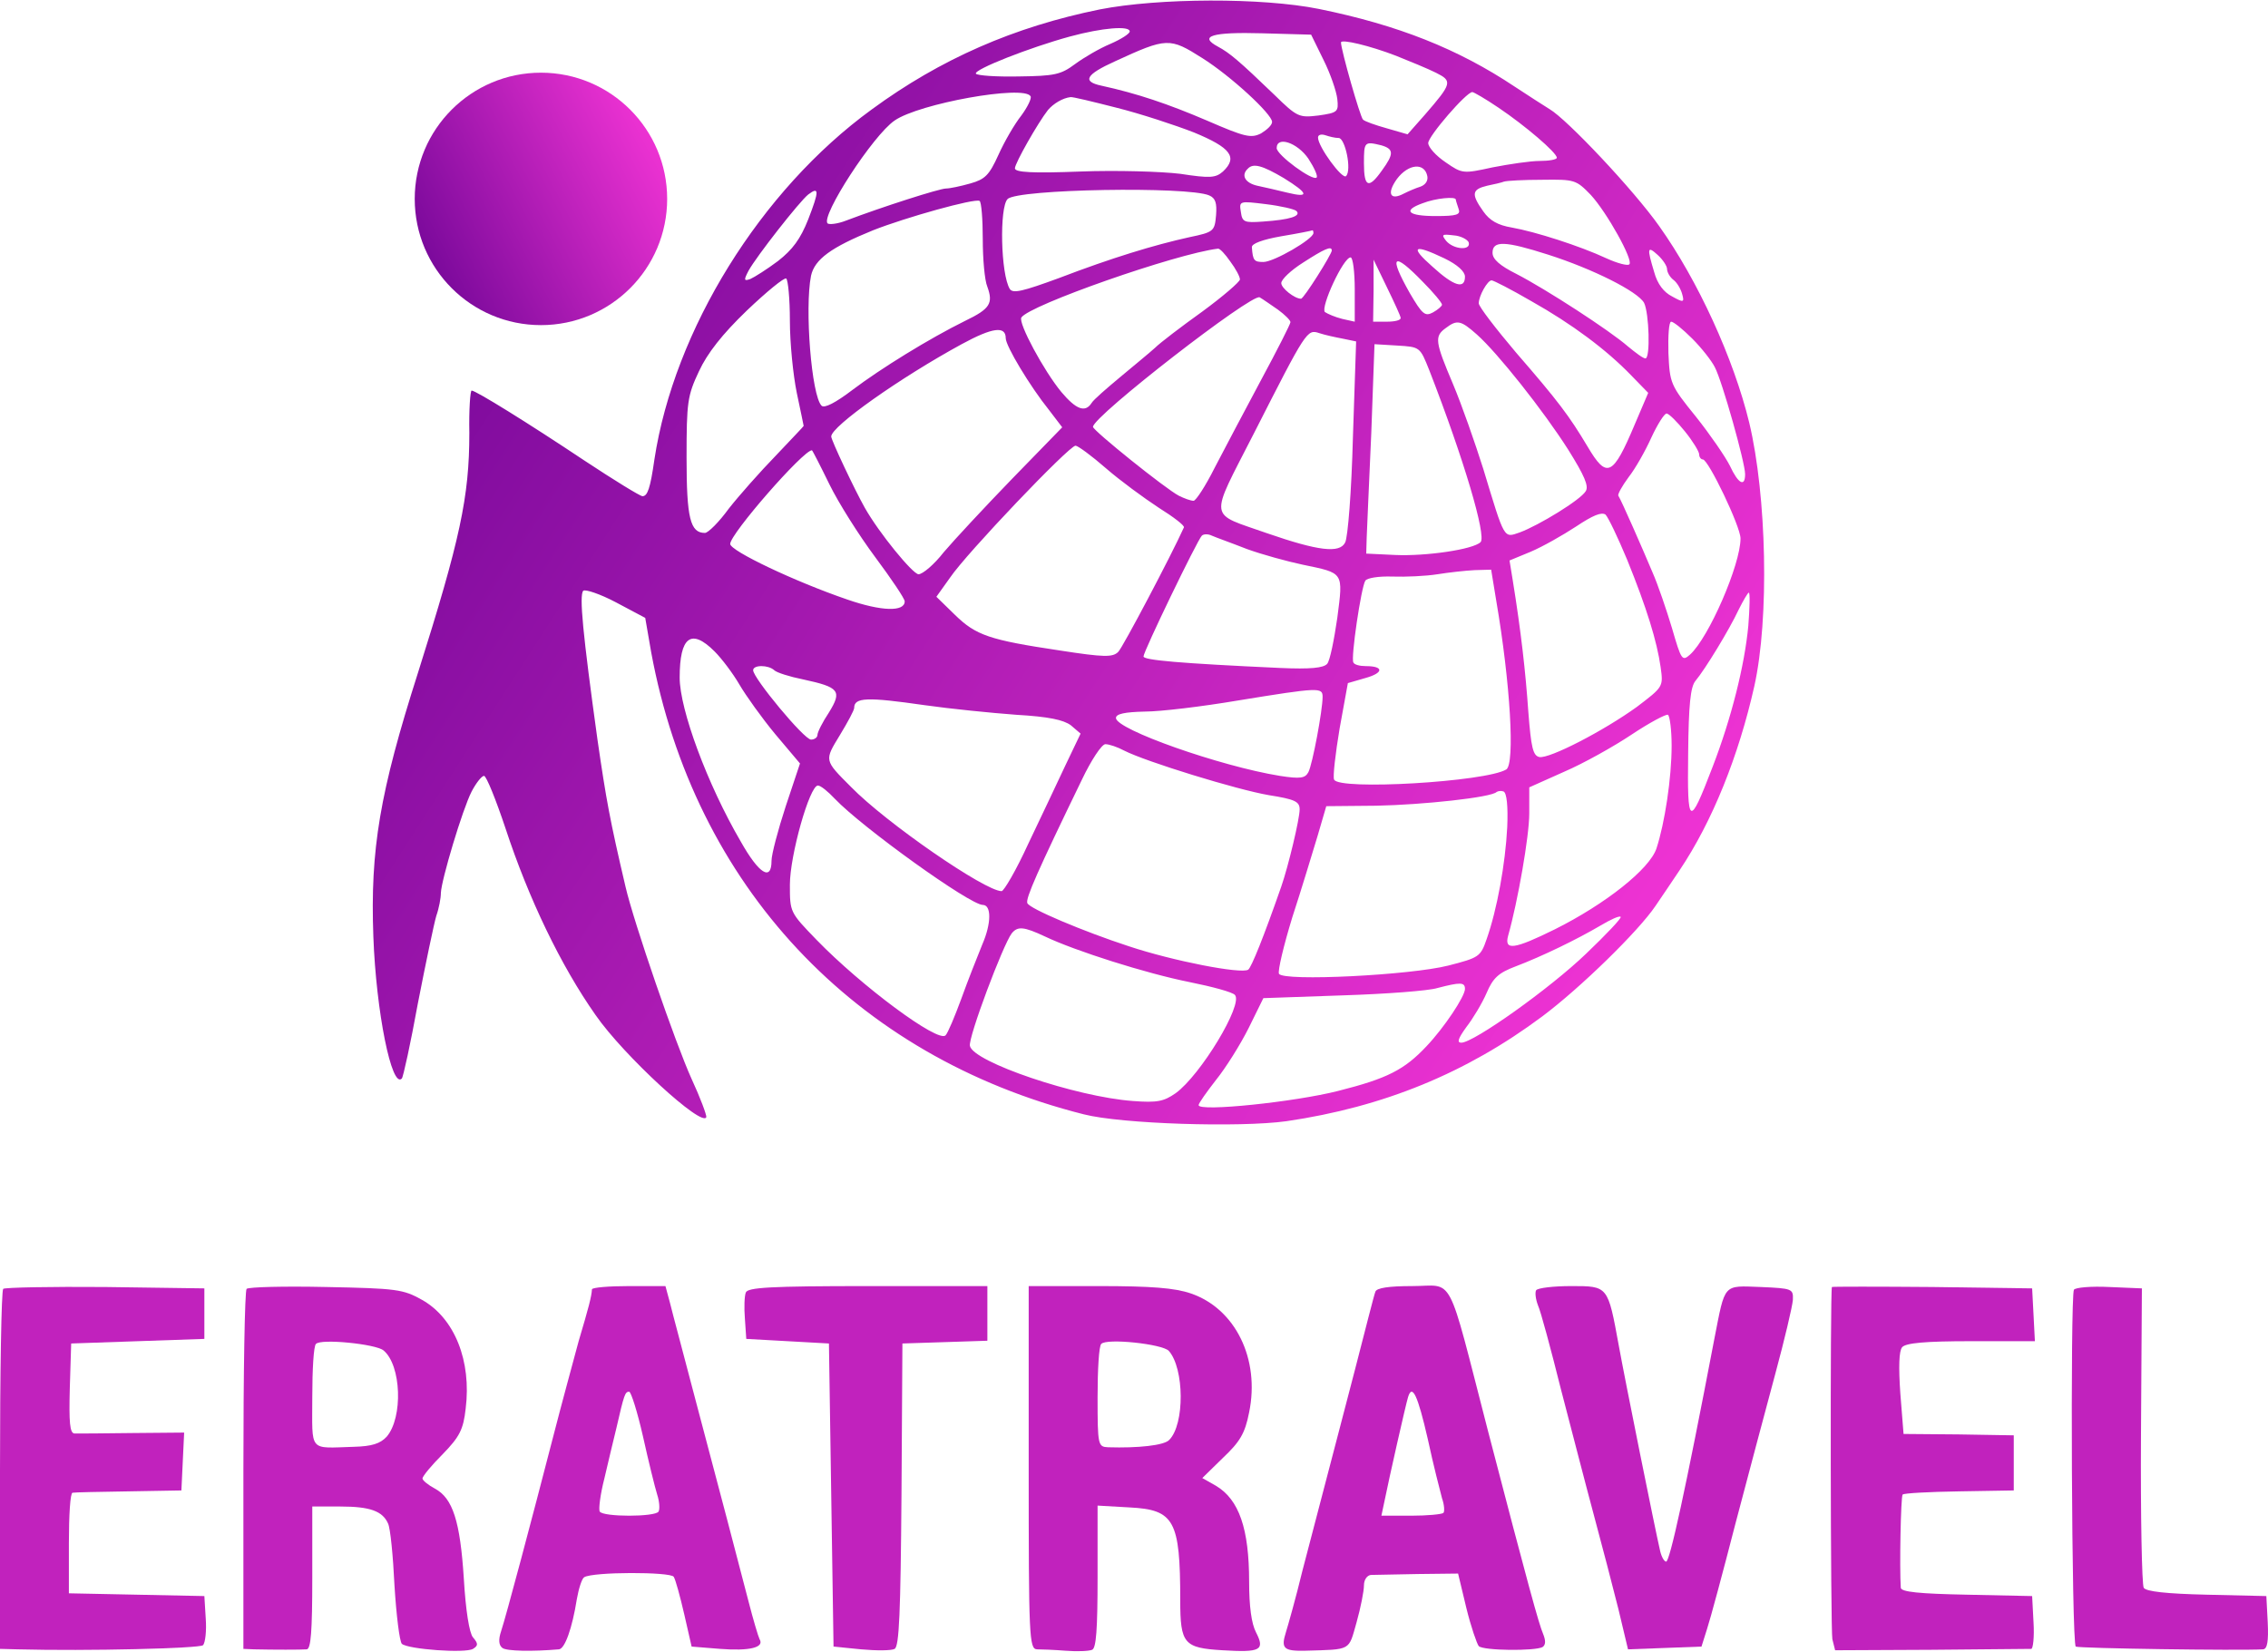 <svg width="357" height="260" viewBox="0 0 357 260" fill="none" xmlns="http://www.w3.org/2000/svg">
<path d="M173.129 1.48C159.611 4.227 148.045 9.287 137.202 17.239C119.708 29.962 106.118 51.937 103.009 72.322C102.359 76.876 101.925 78.105 101.13 78.105C100.768 78.105 96.648 75.575 91.949 72.467C83.058 66.539 74.889 61.479 74.239 61.479C74.022 61.479 73.805 64.515 73.877 68.129C73.877 78.25 72.432 84.9 65.781 105.936C59.781 124.731 58.263 133.695 58.769 147.429C59.203 159.284 61.661 171.429 63.251 169.766C63.468 169.549 64.625 164.272 65.781 157.911C67.01 151.622 68.311 145.405 68.673 144.176C69.106 142.947 69.396 141.357 69.396 140.562C69.468 138.538 72.793 127.406 74.239 124.586C74.962 123.213 75.829 122.129 76.191 122.129C76.552 122.129 78.07 125.887 79.588 130.442C83.203 141.429 88.263 151.983 93.757 159.79C98.166 166.152 110.6 177.573 111.178 175.838C111.25 175.549 110.238 172.802 108.865 169.838C106.335 164.272 99.756 145.188 98.455 139.55C95.998 129.068 95.419 125.887 94.046 116.418C91.733 99.719 91.154 93.719 91.805 92.996C92.094 92.707 94.479 93.502 96.937 94.804L101.564 97.261L102.503 102.683C109.298 139.405 134.455 166.296 170.598 175.405C176.526 176.923 195.104 177.501 202.477 176.489C217.802 174.248 230.814 168.899 242.742 160.007C248.742 155.525 257.922 146.562 260.597 142.586C261.609 141.14 263.271 138.61 264.356 137.02C269.56 129.285 273.681 118.948 276.139 108.032C278.524 97.334 278.09 78.033 275.344 66.539C272.886 56.419 267.247 44.13 261.175 35.6C257.199 29.962 246.645 18.757 243.898 17.167C243.103 16.661 240.573 15.07 238.404 13.624C229.513 7.697 220.043 3.938 207.61 1.408C198.646 -0.399 182.381 -0.327 173.129 1.48ZM177.827 4.95C177.827 5.311 176.454 6.179 174.791 6.902C173.056 7.625 170.598 9.07 169.225 10.082C166.984 11.745 166.044 11.962 160.334 12.034C156.792 12.107 153.828 11.89 153.611 11.6C153.249 10.95 162.069 7.48 168.43 5.745C173.49 4.372 177.827 4.01 177.827 4.95ZM208.333 9.432C209.417 11.6 210.357 14.347 210.501 15.576C210.718 17.6 210.574 17.745 207.538 18.179C204.501 18.54 204.212 18.468 200.598 14.926C195.032 9.576 193.586 8.348 191.707 7.335C188.598 5.673 190.839 5.022 198.646 5.239L206.381 5.456L208.333 9.432ZM189.249 9.143C193.731 11.962 200.236 17.962 200.236 19.191C200.236 19.697 199.441 20.42 198.502 20.998C196.911 21.793 195.972 21.576 189.972 18.974C183.899 16.371 178.984 14.709 173.345 13.48C170.309 12.829 170.888 11.745 175.514 9.649C183.683 5.89 184.116 5.89 189.249 9.143ZM219.754 8.781C221.923 9.649 224.742 10.805 226.043 11.456C228.646 12.757 228.573 13.118 224.308 18.034L221.561 21.142L218.308 20.203C216.501 19.697 214.839 19.118 214.549 18.829C214.116 18.468 211.08 7.841 211.08 6.685C211.08 6.107 215.634 7.191 219.754 8.781ZM162.213 15.143C162.43 15.432 161.779 16.805 160.767 18.179C159.683 19.552 158.093 22.299 157.153 24.395C155.707 27.576 155.057 28.227 152.743 28.877C151.225 29.311 149.49 29.672 148.912 29.672C147.9 29.672 138.864 32.564 133.153 34.733C131.852 35.239 130.551 35.383 130.262 35.166C129.178 34.01 137.418 21.287 140.816 18.974C144.647 16.299 161.129 13.335 162.213 15.143ZM235.874 16.95C240.067 19.769 245.055 24.034 245.055 24.829C245.055 25.118 243.826 25.335 242.38 25.335C240.862 25.335 237.537 25.841 234.935 26.347C230.308 27.359 230.164 27.359 227.561 25.552C226.043 24.54 224.814 23.166 224.814 22.516C224.814 21.432 230.814 14.492 231.754 14.492C231.971 14.492 233.85 15.576 235.874 16.95ZM175.731 16.95C179.49 17.89 184.984 19.697 187.948 20.853C193.731 23.239 194.887 24.757 192.502 26.998C191.345 28.01 190.478 28.082 185.779 27.359C182.815 26.998 175.731 26.781 170.092 26.998C162.575 27.287 159.755 27.142 159.755 26.492C159.755 25.697 163.37 19.335 164.96 17.311C165.827 16.299 167.273 15.432 168.502 15.287C168.791 15.215 172.044 16.01 175.731 16.95ZM210.718 21.721C211.73 21.721 212.815 26.781 211.875 27.721C211.297 28.299 207.465 23.094 207.465 21.648C207.465 21.215 207.971 21.07 208.622 21.287C209.272 21.504 210.14 21.721 210.718 21.721ZM205.947 24.974C206.887 26.419 207.465 27.721 207.248 27.938C206.67 28.588 200.959 24.395 200.959 23.311C200.959 21.359 204.212 22.444 205.947 24.974ZM217.441 22.877C219.393 23.456 219.465 24.178 217.513 26.853C215.417 29.817 214.694 29.456 214.694 25.697C214.694 22.299 214.766 22.227 217.441 22.877ZM202.044 28.01C206.02 30.468 206.164 31.19 202.622 30.323C201.104 29.962 199.008 29.456 197.923 29.239C195.972 28.805 195.321 27.576 196.405 26.564C197.273 25.624 198.718 26.058 202.044 28.01ZM224.67 27.721C224.814 28.444 224.381 29.094 223.585 29.383C222.863 29.6 221.706 30.106 220.983 30.468C218.814 31.624 218.236 30.468 219.899 28.154C221.706 25.769 224.236 25.552 224.67 27.721ZM250.404 30.684C252.934 33.431 257.127 40.949 256.476 41.6C256.26 41.889 254.597 41.455 252.862 40.66C248.669 38.708 241.657 36.468 237.971 35.817C235.802 35.455 234.501 34.733 233.489 33.287C231.537 30.54 231.682 29.817 234.067 29.239C235.151 29.022 236.38 28.733 236.742 28.588C237.176 28.444 239.85 28.299 242.742 28.299C247.874 28.227 248.091 28.299 250.404 30.684ZM127.226 34.516C125.997 37.624 124.768 39.287 122.455 41.094C120.72 42.395 118.768 43.624 118.118 43.913C117.106 44.275 117.033 44.13 117.828 42.612C119.057 40.371 125.852 31.697 127.226 30.612C128.961 29.311 128.961 30.034 127.226 34.516ZM190.333 30.757C191.345 31.19 191.562 31.986 191.417 33.865C191.201 36.395 191.056 36.54 187.225 37.335C181.659 38.564 175.008 40.588 166.695 43.769C160.984 45.865 159.466 46.226 158.96 45.503C157.514 43.19 157.298 32.636 158.599 31.335C160.117 29.745 187.008 29.311 190.333 30.757ZM154.695 37.624C154.695 40.732 154.984 44.13 155.418 45.142C156.358 47.744 155.852 48.612 151.948 50.491C146.238 53.31 138.647 58.009 134.238 61.334C131.491 63.431 129.756 64.298 129.322 63.864C127.732 62.274 126.648 48.539 127.66 43.407C128.238 40.805 130.84 38.925 137.418 36.251C142.551 34.227 153.394 31.19 154.189 31.624C154.478 31.769 154.695 34.516 154.695 37.624ZM229.152 31.407C229.152 31.552 229.368 32.203 229.585 32.853C229.947 33.793 229.368 34.01 225.971 34.01C221.634 34.01 220.694 33.142 223.947 31.986C225.971 31.19 229.152 30.901 229.152 31.407ZM204.068 33.215C204.863 34.01 203.056 34.588 198.791 34.877C195.827 35.094 195.538 34.949 195.321 33.359C195.032 31.624 195.104 31.624 199.224 32.13C201.61 32.419 203.779 32.925 204.068 33.215ZM206.742 36.684C206.742 37.624 200.526 41.238 198.863 41.238C197.417 41.238 197.2 41.022 197.056 38.925C196.984 38.347 198.791 37.696 201.682 37.19C204.285 36.757 206.453 36.323 206.598 36.251C206.67 36.251 206.742 36.395 206.742 36.684ZM231.176 38.13C231.609 39.504 228.79 39.287 227.634 37.913C226.838 36.901 226.983 36.829 228.79 37.046C229.947 37.118 230.959 37.696 231.176 38.13ZM243.681 40.082C250.693 42.323 257.778 45.865 258.79 47.672C259.585 49.262 259.802 56.419 259.006 56.419C258.645 56.419 257.488 55.551 256.26 54.539C253.368 52.009 243.32 45.503 238.694 43.118C236.091 41.817 234.935 40.805 234.935 39.793C234.935 37.841 236.886 37.913 243.681 40.082ZM193.658 41.166C194.526 42.323 195.176 43.552 195.176 43.985C195.176 44.347 192.502 46.66 189.249 49.045C185.924 51.431 182.598 53.961 181.803 54.756C181.008 55.479 178.55 57.503 176.382 59.31C174.213 61.118 172.117 62.925 171.827 63.431C170.815 65.021 169.37 64.443 167.056 61.696C164.309 58.371 160.261 50.853 160.767 49.985C161.996 48.033 185.128 39.937 191.707 39.142C191.996 39.07 192.863 40.01 193.658 41.166ZM209.634 39.431C209.634 40.01 205.224 47.022 204.791 47.022C203.779 47.022 201.682 45.359 201.682 44.564C201.682 43.985 203.2 42.54 205.152 41.311C208.405 39.214 209.634 38.636 209.634 39.431ZM227.344 40.66C229.441 41.672 230.597 42.757 230.597 43.552C230.597 45.576 228.862 45.07 225.465 41.961C221.851 38.781 222.501 38.347 227.344 40.66ZM262.404 42.323C262.404 42.829 262.838 43.624 263.416 44.058C263.994 44.491 264.573 45.503 264.789 46.299C265.151 47.6 265.006 47.672 263.199 46.66C261.898 46.009 260.886 44.708 260.38 42.829C259.223 38.998 259.296 38.636 260.958 40.154C261.753 40.877 262.404 41.889 262.404 42.323ZM213.248 45.576V50.636L211.297 50.202C210.14 49.913 208.983 49.407 208.55 49.118C207.827 48.395 211.441 40.516 212.598 40.516C212.959 40.516 213.248 42.829 213.248 45.576ZM220.477 50.058C220.477 50.419 219.537 50.636 218.308 50.636H216.14L216.212 45.72V40.877L218.308 45.214C219.465 47.6 220.477 49.768 220.477 50.058ZM223.947 44.347C225.609 46.009 226.983 47.672 226.983 47.961C226.983 48.178 226.332 48.756 225.537 49.19C224.308 49.841 223.875 49.479 221.923 46.154C218.525 40.154 219.248 39.504 223.947 44.347ZM124.334 50.491C124.334 53.961 124.84 59.021 125.419 61.84C125.997 64.587 126.503 66.973 126.503 67.045C126.503 67.118 124.479 69.214 122.093 71.744C119.636 74.274 116.31 78.033 114.72 80.057C113.202 82.153 111.467 83.888 110.961 83.888C108.648 83.888 108.07 81.575 108.07 72.033C108.07 63.286 108.214 62.274 110.021 58.443C111.322 55.624 113.708 52.588 117.539 48.901C120.648 45.937 123.467 43.624 123.756 43.841C124.045 44.058 124.334 47.022 124.334 50.491ZM241.007 47.383C247.44 50.997 252.862 55.045 256.766 59.093L259.44 61.84L257.344 66.756C253.874 74.997 252.934 75.431 249.898 70.298C247.007 65.455 245.272 63.142 238.621 55.479C235.441 51.72 232.766 48.25 232.766 47.744C232.766 46.588 234.139 44.13 234.79 44.13C235.079 44.13 237.898 45.576 241.007 47.383ZM201.176 48.756C202.261 49.552 203.128 50.419 203.128 50.708C203.128 50.997 201.032 55.118 198.502 59.816C195.972 64.515 192.719 70.732 191.201 73.623C189.755 76.515 188.237 78.828 187.875 78.828C187.442 78.828 186.43 78.467 185.562 78.033C183.466 76.949 172.044 67.768 172.044 67.19C172.044 65.527 197.128 46.082 198.285 46.805C198.791 47.094 200.02 47.961 201.176 48.756ZM232.477 52.66C235.73 55.551 242.959 64.66 246.862 70.804C249.392 74.852 250.115 76.515 249.609 77.31C248.814 78.683 242.163 82.732 239.2 83.816C236.67 84.683 236.886 85.045 233.489 73.84C232.188 69.72 230.091 63.72 228.718 60.467C225.899 53.816 225.754 52.949 227.561 51.648C229.368 50.274 229.947 50.419 232.477 52.66ZM266.38 53.31C267.826 54.756 269.416 56.78 269.922 57.792C271.079 59.961 274.693 72.828 274.693 74.635C274.693 76.732 273.609 76.153 272.307 73.334C271.585 71.888 269.199 68.419 266.958 65.599C262.91 60.612 262.838 60.322 262.621 55.551C262.549 52.877 262.693 50.636 263.055 50.636C263.416 50.636 264.862 51.792 266.38 53.31ZM158.31 53.238C158.31 54.467 162.141 60.828 165.105 64.515L167.201 67.262L159.322 75.358C154.984 79.84 150.141 85.045 148.551 86.924C147.033 88.876 145.225 90.394 144.575 90.394C143.635 90.322 138.358 83.888 136.117 79.912C134.527 77.093 130.84 69.286 130.84 68.708C130.84 67.118 141.683 59.455 151.37 54.178C156.286 51.503 158.31 51.286 158.31 53.238ZM211.369 53.31L213.465 53.744L212.959 68.852C212.742 77.238 212.164 84.683 211.73 85.406C210.863 87.141 207.465 86.707 199.514 83.96C190.116 80.635 190.261 82.153 197.345 68.274C205.658 51.937 205.73 51.792 207.682 52.443C208.55 52.732 210.212 53.094 211.369 53.31ZM224.959 58.226C230.453 72.322 233.995 84.394 233.055 85.334C231.899 86.491 224.453 87.575 219.61 87.358L215.055 87.141L215.128 84.611C215.2 83.238 215.489 75.792 215.851 68.129L216.357 54.178L219.971 54.395C223.513 54.612 223.513 54.612 224.959 58.226ZM265.223 67.913C266.452 69.431 267.464 71.093 267.464 71.527C267.464 71.961 267.753 72.322 268.042 72.322C268.91 72.322 273.97 82.876 273.97 84.756C273.97 88.876 268.982 100.37 266.018 103.045C264.789 104.129 264.645 103.912 263.199 98.924C262.332 96.033 260.958 91.984 260.091 90.033C258.573 86.418 255.247 78.828 254.741 78.033C254.597 77.816 255.32 76.515 256.332 75.141C257.416 73.768 259.006 70.949 259.946 68.852C260.886 66.828 261.97 65.093 262.332 65.093C262.693 65.093 263.994 66.395 265.223 67.913ZM174.068 73.696C176.309 75.647 180.068 78.394 182.381 79.912C184.695 81.358 186.502 82.732 186.357 83.021C184.333 87.503 176.743 101.888 176.02 102.611C175.153 103.478 173.851 103.478 166.84 102.394C155.707 100.731 153.611 100.008 150.286 96.755L147.394 93.936L149.563 90.9C152.093 87.141 168.285 70.154 169.297 70.154C169.659 70.154 171.827 71.744 174.068 73.696ZM130.551 76.226C131.997 79.19 135.25 84.322 137.78 87.719C140.31 91.117 142.406 94.225 142.406 94.659C142.406 96.322 138.792 96.249 133.37 94.37C125.129 91.551 114.937 86.707 114.937 85.623C114.937 84.033 126.431 70.876 127.804 70.876C127.876 70.876 129.105 73.262 130.551 76.226ZM256.115 88.081C259.223 95.743 260.814 100.948 261.392 104.996C261.826 108.105 261.826 108.105 257.633 111.285C252.428 115.044 243.898 119.454 242.308 119.165C241.296 118.948 241.007 117.647 240.573 112.081C240.139 105.791 239.416 99.358 238.115 91.334L237.609 88.225L240.935 86.852C242.814 86.057 245.995 84.25 248.091 82.876C250.693 81.141 252.067 80.563 252.717 80.997C253.151 81.43 254.669 84.611 256.115 88.081ZM196.261 86.418C198.646 87.286 202.622 88.37 205.007 88.876C211.586 90.25 211.441 89.96 210.501 97.261C209.995 100.731 209.345 103.984 208.911 104.49C208.333 105.141 206.309 105.358 201.465 105.141C185.707 104.418 179.996 103.912 179.996 103.334C179.996 102.539 188.454 85.045 189.176 84.322C189.466 84.033 190.188 84.033 190.767 84.322C191.417 84.611 193.875 85.479 196.261 86.418ZM235.513 94.515C237.754 107.599 238.477 120.249 237.103 121.116C233.923 123.068 210.646 124.442 209.995 122.707C209.778 122.273 210.212 118.586 210.863 114.683L212.164 107.526L214.911 106.731C217.802 105.936 217.875 104.852 214.983 104.852C214.043 104.852 213.176 104.635 213.031 104.273C212.598 103.623 214.26 92.418 214.911 91.406C215.2 90.972 217.007 90.683 219.176 90.756C221.272 90.828 224.453 90.683 226.26 90.394C228.067 90.105 230.67 89.816 232.115 89.744L234.718 89.671L235.513 94.515ZM275.199 98.49C274.621 104.707 272.524 113.093 269.56 120.755C265.874 130.369 265.585 130.152 265.729 118.586C265.802 110.924 266.091 108.105 266.886 107.165C268.404 105.358 272.235 99.069 273.681 95.96C274.404 94.515 275.127 93.286 275.271 93.286C275.488 93.286 275.416 95.671 275.199 98.49ZM112.479 102.539C113.636 103.695 115.371 106.008 116.383 107.743C117.395 109.478 119.925 113.02 122.021 115.55L125.925 120.177L123.684 126.9C122.455 130.658 121.443 134.49 121.443 135.502C121.443 138.755 119.491 137.598 116.6 132.466C111.322 123.43 106.985 111.647 106.985 106.659C106.985 100.225 108.792 98.852 112.479 102.539ZM121.877 105.502C122.238 105.864 124.262 106.514 126.431 106.948C132.141 108.177 132.575 108.755 130.479 112.153C129.467 113.671 128.672 115.261 128.672 115.695C128.672 116.056 128.238 116.418 127.66 116.418C126.575 116.418 118.551 106.731 118.551 105.502C118.551 104.635 120.937 104.635 121.877 105.502ZM208.188 109.695C208.188 111.791 206.598 120.321 205.947 121.55C205.441 122.49 204.718 122.635 201.465 122.129C192.068 120.61 175.659 114.827 175.659 113.02C175.659 112.37 177.032 112.081 180.213 112.008C182.671 112.008 189.249 111.213 194.815 110.273C207.682 108.177 208.188 108.177 208.188 109.695ZM145.515 110.996C149.563 111.574 156.069 112.225 159.972 112.514C165.032 112.803 167.418 113.309 168.574 114.177L170.092 115.478L167.707 120.466C166.406 123.213 163.803 128.779 161.852 132.827C159.972 136.948 158.02 140.273 157.659 140.273C155.057 140.273 139.442 129.502 133.949 123.863C129.684 119.598 129.756 119.743 132.214 115.695C133.443 113.671 134.455 111.791 134.455 111.43C134.455 109.767 136.479 109.695 145.515 110.996ZM263.127 117.358C263.127 122.49 262.043 129.574 260.741 133.55C259.657 136.803 252.717 142.297 244.766 146.273C238.332 149.453 236.742 149.67 237.392 147.285C238.91 141.935 240.718 131.598 240.718 128.056V123.936L246.212 121.478C249.248 120.177 254.019 117.502 256.838 115.623C259.657 113.743 262.259 112.37 262.549 112.514C262.838 112.731 263.127 114.9 263.127 117.358ZM176.96 118.153C180.357 119.888 194.67 124.297 199.73 125.165C203.851 125.815 204.574 126.177 204.574 127.406C204.574 128.924 202.767 136.441 201.682 139.55C198.935 147.429 196.984 152.273 196.478 152.634C195.393 153.357 184.622 151.26 177.683 148.947C170.598 146.634 161.996 143.02 161.707 142.152C161.418 141.429 163.297 137.164 170.309 122.707C171.755 119.671 173.418 117.141 173.996 117.141C174.574 117.141 175.875 117.574 176.96 118.153ZM131.419 125.743C135.683 130.225 152.671 142.441 154.695 142.441C156.069 142.441 156.069 145.333 154.623 148.658C153.828 150.61 152.31 154.441 151.298 157.26C150.286 160.007 149.201 162.61 148.84 162.971C147.683 164.2 135.611 155.236 128.527 147.935C124.334 143.598 124.334 143.598 124.334 139.261C124.334 134.634 127.443 123.647 128.744 123.647C129.178 123.647 130.334 124.586 131.419 125.743ZM237.248 130.225C236.959 135.935 235.658 143.164 233.995 147.863C233.055 150.61 232.766 150.754 227.995 151.983C222.067 153.501 202.044 154.513 201.321 153.285C201.104 152.851 202.044 148.875 203.417 144.393C204.863 139.984 206.598 134.201 207.393 131.598L208.766 126.9L216.646 126.827C223.947 126.683 234.79 125.526 235.585 124.659C235.802 124.514 236.308 124.442 236.67 124.586C237.176 124.803 237.392 126.9 237.248 130.225ZM249.681 150.104C243.971 155.598 231.971 164.128 230.019 164.128C229.296 164.128 229.513 163.477 230.814 161.67C231.826 160.369 233.272 157.983 233.995 156.321C235.007 153.935 235.874 153.14 238.549 152.128C242.742 150.538 248.236 147.863 251.922 145.694C253.513 144.755 254.886 144.104 255.103 144.321C255.32 144.465 252.862 147.068 249.681 150.104ZM164.526 147.429C169.225 149.67 180.357 153.212 187.225 154.586C190.839 155.309 194.02 156.176 194.381 156.61C195.755 158.056 188.96 169.26 185.056 172.079C183.177 173.381 182.165 173.597 178.333 173.308C169.37 172.658 153.177 167.164 152.671 164.634C152.382 163.333 157.876 148.73 159.249 146.923C160.189 145.767 161.129 145.839 164.526 147.429ZM230.597 155.67C230.597 156.827 227.344 161.742 224.525 164.706C221.055 168.393 218.381 169.766 210.646 171.718C203.851 173.453 188.67 175.043 188.67 173.959C188.67 173.67 189.899 171.935 191.417 169.983C192.935 168.104 195.249 164.417 196.55 161.815L198.863 157.116L211.297 156.682C218.164 156.465 224.887 155.959 226.26 155.525C229.874 154.586 230.597 154.586 230.597 155.67Z" fill="url(#paint0_linear_198_2611)"/>
<path d="M0.506 202.874C0.217 203.163 0 216.03 0 231.5V259.548L2.747 259.62C13.807 259.909 31.445 259.475 31.951 258.969C32.313 258.608 32.529 256.728 32.385 254.777L32.168 251.235L21.542 251.018L10.843 250.801V242.921C10.843 238.512 11.06 234.97 11.421 234.97C11.711 234.897 15.687 234.825 20.241 234.753L28.554 234.608L28.77 230.054L28.987 225.5L20.819 225.572C16.337 225.645 12.217 225.645 11.711 225.645C10.988 225.572 10.843 223.91 10.988 218.488L11.205 211.476L21.686 211.115L32.168 210.753V206.778V202.802L16.554 202.585C8.024 202.513 0.795 202.657 0.506 202.874Z" fill="#C122BD"/>
<path d="M38.818 202.874C38.528 203.163 38.312 216.03 38.312 231.5V259.548L39.974 259.62C43.155 259.692 47.347 259.692 48.287 259.62C48.938 259.548 49.155 256.801 49.155 248.343V237.138H53.564C58.263 237.138 60.215 237.861 61.082 239.813C61.444 240.536 61.877 244.945 62.094 249.572C62.383 254.271 62.889 258.319 63.251 258.752C64.263 259.62 73.227 260.27 74.455 259.548C75.251 259.042 75.323 258.752 74.455 257.74C73.877 257.09 73.299 253.475 73.01 248.488C72.431 239.452 71.275 235.837 68.456 234.319C67.371 233.741 66.504 233.018 66.504 232.729C66.504 232.367 67.95 230.632 69.684 228.898C72.359 226.151 72.937 224.994 73.299 221.741C74.239 214.223 71.564 207.5 66.431 204.609C63.468 202.946 62.456 202.802 51.323 202.585C44.745 202.44 39.179 202.585 38.818 202.874ZM60.359 212.561C63.178 214.874 63.468 223.115 60.865 226.151C59.853 227.235 58.552 227.669 55.661 227.741C48.504 227.958 49.155 228.681 49.155 219.934C49.155 215.597 49.372 211.838 49.733 211.549C50.456 210.681 59.13 211.549 60.359 212.561Z" fill="#C122BD"/>
<path d="M93.18 202.946C93.107 204.103 92.674 205.766 91.083 211.115C90.288 214.079 88.409 220.946 87.035 226.295C83.638 239.452 79.662 254.415 78.867 256.801C78.433 258.102 78.505 258.969 79.084 259.403C79.734 259.909 83.782 259.981 87.975 259.62C88.915 259.548 90.071 256.295 90.794 251.741C91.083 250.078 91.589 248.488 91.951 248.271C93.324 247.403 105.541 247.403 106.047 248.198C106.336 248.632 107.059 251.307 107.71 254.126L108.866 259.186L113.348 259.548C117.974 259.909 120.36 259.331 119.565 258.03C119.348 257.596 118.553 254.921 117.83 252.102C115.95 244.801 113.42 235.259 109.517 220.512C107.71 213.573 105.83 206.633 105.469 205.115L104.746 202.44H99.035C95.854 202.44 93.252 202.657 93.18 202.946ZM101.204 226.078C102.071 229.982 103.083 234.102 103.445 235.259C103.806 236.343 103.878 237.572 103.661 237.934C103.155 238.801 94.915 238.801 94.409 237.934C94.192 237.644 94.481 235.259 95.132 232.729C95.71 230.199 96.577 226.657 97.011 224.849C98.24 219.5 98.384 219.066 99.035 219.066C99.324 219.066 100.336 222.247 101.204 226.078Z" fill="#C122BD"/>
<path d="M117.397 203.452C117.18 203.958 117.107 205.838 117.252 207.573L117.469 210.753L123.975 211.115L130.481 211.476L130.842 235.331L131.204 259.186L135.541 259.62C137.926 259.837 140.312 259.837 140.818 259.548C141.541 259.186 141.758 253.909 141.902 235.259L142.047 211.476L148.769 211.259L155.42 211.042V206.778V202.44H136.625C121.228 202.44 117.686 202.657 117.397 203.452Z" fill="#C122BD"/>
<path d="M161.924 230.994C161.924 257.668 161.996 259.548 163.225 259.62C163.876 259.62 165.9 259.692 167.707 259.837C169.514 259.981 171.394 259.909 171.9 259.692C172.55 259.475 172.767 256.512 172.767 248.198V236.994L177.827 237.283C184.839 237.644 185.779 239.307 185.779 251.885C185.779 258.752 186.357 259.403 192.429 259.764C198.429 260.126 199.152 259.764 197.706 256.945C196.983 255.572 196.622 252.825 196.622 248.994C196.622 240.608 195.032 236.054 191.417 233.885L189.249 232.657L192.502 229.476C195.176 226.946 195.971 225.645 196.622 222.319C198.357 213.934 194.453 205.982 187.441 203.597C184.911 202.729 181.225 202.44 172.984 202.44H161.924V230.994ZM183.972 212.633C186.429 215.38 186.502 224.199 184.044 226.657C183.249 227.524 179.128 227.958 174.43 227.813C172.839 227.741 172.767 227.524 172.767 219.934C172.767 215.597 172.984 211.838 173.345 211.549C174.14 210.609 182.96 211.549 183.972 212.633Z" fill="#C122BD"/>
<path d="M216.502 203.308C216.285 203.814 214.911 209.308 213.321 215.452C211.731 221.597 209.634 229.548 208.695 233.163C207.755 236.705 206.092 243.066 205.008 247.259C203.996 251.451 202.767 255.789 202.406 256.945C201.61 259.475 202.044 259.909 205.442 259.837C212.815 259.62 212.237 259.909 213.538 255.355C214.189 253.042 214.695 250.439 214.695 249.572C214.695 248.632 215.201 247.982 215.779 247.909C216.357 247.909 219.682 247.837 223.152 247.765L229.514 247.692L230.815 253.114C231.538 256.078 232.477 258.752 232.767 259.114C233.489 259.837 241.658 259.909 242.815 259.258C243.321 258.897 243.321 258.246 242.887 257.162C242.236 255.644 240.646 249.933 234.212 225.211C227.634 199.766 229.008 202.44 222.285 202.44C218.598 202.44 216.719 202.729 216.502 203.308ZM224.743 226.512C225.61 230.56 226.694 234.753 226.983 235.837C227.345 236.849 227.417 237.934 227.2 238.15C226.911 238.367 224.67 238.584 222.14 238.584H217.442L217.948 236.199C218.598 232.946 221.273 221.091 221.634 219.934C222.285 217.765 223.152 219.572 224.743 226.512Z" fill="#C122BD"/>
<path d="M241.803 203.091C241.586 203.452 241.731 204.537 242.092 205.476C242.526 206.416 244.116 212.344 245.707 218.705C247.369 225.066 249.682 234.03 250.911 238.584C252.14 243.138 253.875 249.789 254.743 253.259L256.261 259.62L262.044 259.403L267.827 259.186L268.694 256.439C269.2 254.921 271.224 247.403 273.176 239.813C275.2 232.151 278.019 221.524 279.465 216.175C280.911 210.826 282.14 205.621 282.212 204.609C282.284 202.874 282.14 202.802 277.152 202.585C271.152 202.368 271.586 201.934 269.851 210.753C265.297 234.608 262.839 245.813 262.261 245.813C261.971 245.813 261.538 245.09 261.321 244.15C260.526 240.753 255.755 217.042 254.815 211.838C253.08 202.368 253.152 202.44 247.297 202.44C244.55 202.44 242.092 202.729 241.803 203.091Z" fill="#C122BD"/>
<path d="M288.356 202.585C288.067 203.452 288.139 256.656 288.428 258.03L288.862 259.764L303.97 259.692C312.355 259.62 319.44 259.548 319.729 259.548C320.018 259.548 320.235 257.668 320.09 255.355L319.873 251.235L309.609 251.018C302.091 250.873 299.271 250.584 299.199 249.933C298.982 246.753 299.199 235.548 299.488 235.259C299.633 235.042 303.681 234.825 308.38 234.753L316.982 234.608V230.271V225.934L308.307 225.789L299.633 225.717L299.127 219.356C298.838 215.163 298.91 212.633 299.416 212.055C299.994 211.404 302.958 211.115 310.259 211.115H320.307L320.09 206.922L319.873 202.802L304.187 202.585C295.512 202.513 288.428 202.513 288.356 202.585Z" fill="#C122BD"/>
<path d="M326.451 203.019C325.872 204.031 326.089 258.752 326.74 259.186C327.246 259.475 352.402 259.837 356.233 259.62C356.884 259.548 357.101 258.391 356.956 255.355L356.739 251.235L347.342 251.018C340.98 250.873 337.8 250.512 337.438 249.933C337.149 249.427 336.932 238.656 337.005 225.934L337.149 202.802L332.017 202.585C329.198 202.44 326.668 202.657 326.451 203.019Z" fill="#C122BD"/>
<circle cx="85.149" cy="31.309" r="19.868" fill="url(#paint1_linear_198_2611)"/>
<defs>
<linearGradient id="paint0_linear_198_2611" x1="72.12" y1="20.351" x2="275.97" y2="151.997" gradientUnits="userSpaceOnUse">
<stop stop-color="#740798"/>
<stop offset="1" stop-color="#F836D8"/>
</linearGradient>
<linearGradient id="paint1_linear_198_2611" x1="67.72" y1="46.626" x2="108.919" y2="25.135" gradientUnits="userSpaceOnUse">
<stop stop-color="#740798"/>
<stop offset="1" stop-color="#F836D8"/>
</linearGradient>
</defs>
</svg>
